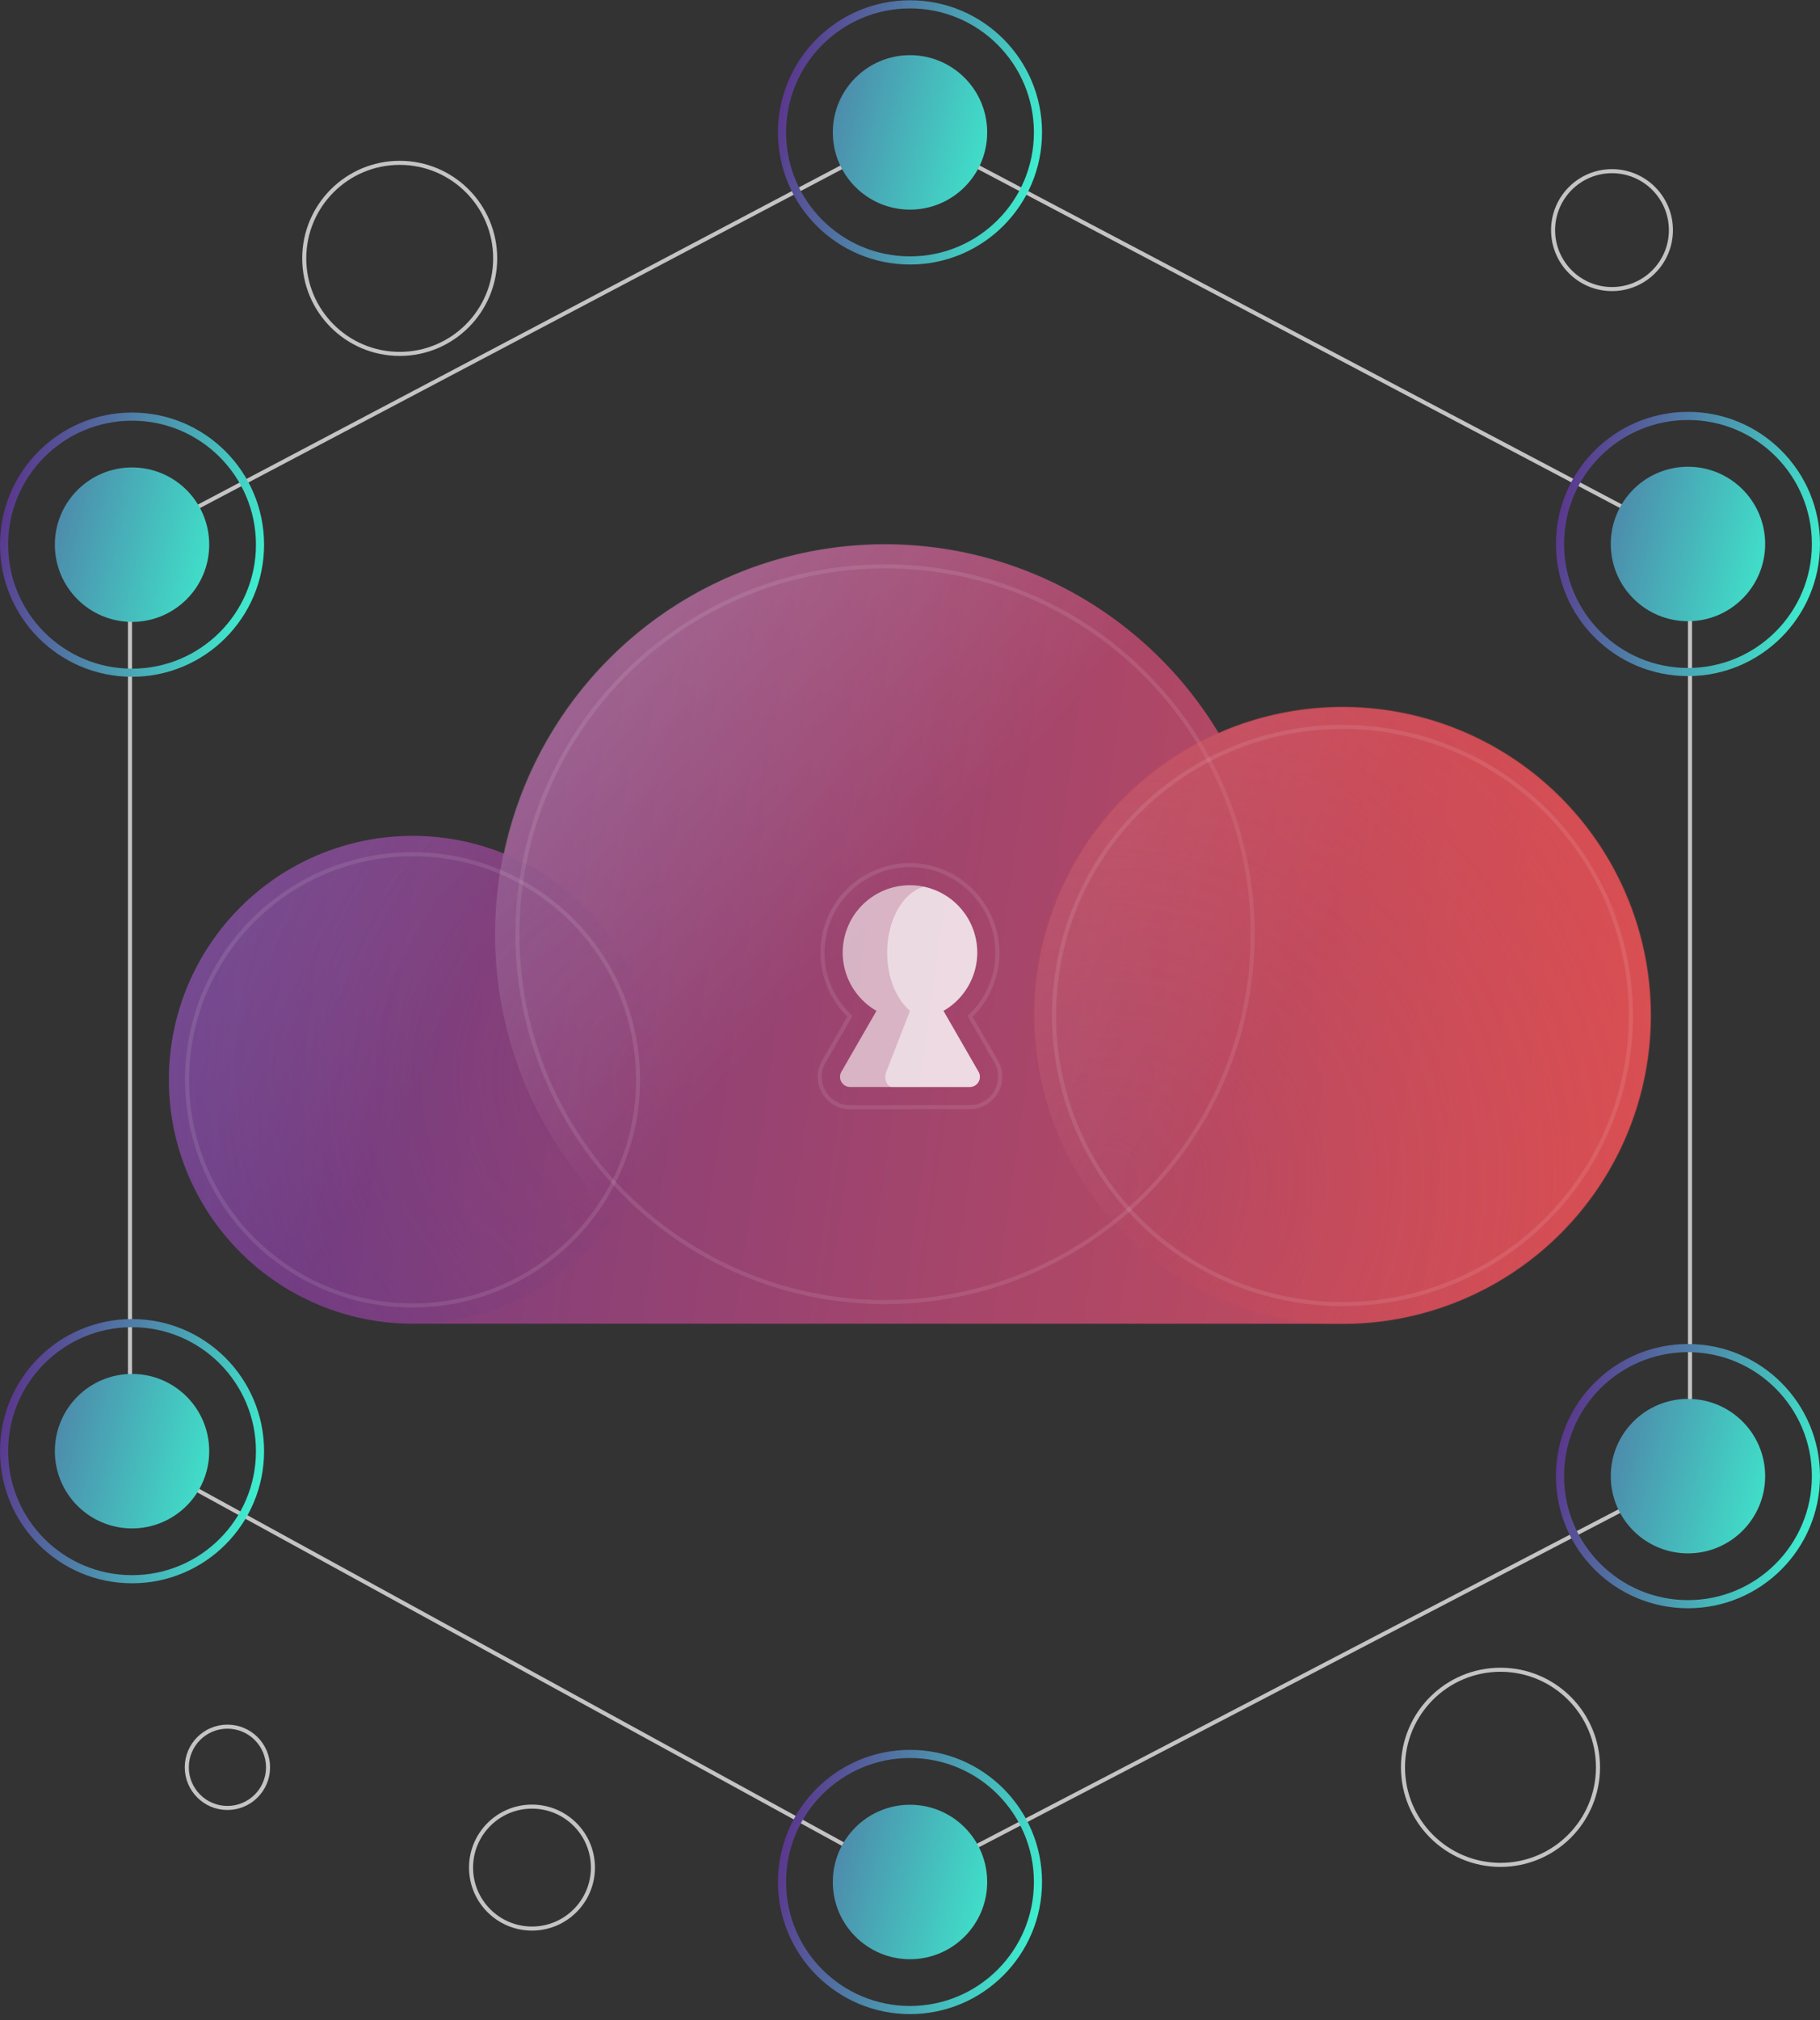 <?xml version="1.0" encoding="UTF-8"?> <svg xmlns="http://www.w3.org/2000/svg" xmlns:xlink="http://www.w3.org/1999/xlink" viewBox="0 0 448 497"><rect x="0" y="0" width="448" height="497" fill="#333333" stroke="none"/><defs><linearGradient id="a" x1="481.76" y1="274.9" x2="-32.38" y2="202.65" gradientUnits="userSpaceOnUse"><stop offset="0" stop-color="#e6514c"></stop><stop offset="1" stop-color="#5a388e"></stop></linearGradient><linearGradient id="b" x1="214.59" y1="226.77" x2="-42.51" y2="-12.98" gradientUnits="userSpaceOnUse"><stop offset="0" stop-color="#fff" stop-opacity="0"></stop><stop offset="1" stop-color="#fff"></stop></linearGradient><linearGradient id="c" x1="103.13" y1="266.55" x2="-92.77" y2="153.2" xlink:href="#b"></linearGradient><radialGradient id="d" cx="161.95" cy="265.43" r="234.69" gradientTransform="translate(0.17 -0.66)" gradientUnits="userSpaceOnUse"><stop offset="0" stop-color="#5a388e" stop-opacity="0"></stop><stop offset="0.15" stop-color="#5a388e" stop-opacity="0.03"></stop><stop offset="0.32" stop-color="#5a388e" stop-opacity="0.13"></stop><stop offset="0.5" stop-color="#5a388e" stop-opacity="0.29"></stop><stop offset="0.69" stop-color="#5a388e" stop-opacity="0.52"></stop><stop offset="0.89" stop-color="#5a388e" stop-opacity="0.81"></stop><stop offset="1" stop-color="#5a388e"></stop></radialGradient><linearGradient id="e" x1="318.37" y1="243.1" x2="-59.47" y2="33.5" xlink:href="#b"></linearGradient><radialGradient id="f" cx="273.54" cy="291.56" r="377.66" gradientTransform="translate(-0.53 -1.23)" gradientUnits="userSpaceOnUse"><stop offset="0" stop-color="#e6514c" stop-opacity="0"></stop><stop offset="1" stop-color="#e6514c"></stop></radialGradient><linearGradient id="g" x1="167.31" y1="18.44" x2="249.56" y2="38.94" gradientUnits="userSpaceOnUse"><stop offset="0" stop-color="#5a388e"></stop><stop offset="1" stop-color="#3eedce"></stop></linearGradient><linearGradient id="h" x1="192.46" y1="24.71" x2="255.54" y2="40.44" xlink:href="#g"></linearGradient><linearGradient id="i" x1="-24.19" y1="119.86" x2="58.06" y2="140.36" xlink:href="#g"></linearGradient><linearGradient id="j" x1="0.96" y1="126.13" x2="64.04" y2="141.86" xlink:href="#g"></linearGradient><linearGradient id="k" x1="-24.19" y1="342.86" x2="58.06" y2="363.36" xlink:href="#g"></linearGradient><linearGradient id="l" x1="0.96" y1="349.13" x2="64.04" y2="364.86" xlink:href="#g"></linearGradient><linearGradient id="m" x1="358.81" y1="119.69" x2="441.06" y2="140.19" xlink:href="#g"></linearGradient><linearGradient id="n" x1="383.96" y1="125.96" x2="447.04" y2="141.68" xlink:href="#g"></linearGradient><linearGradient id="o" x1="358.81" y1="349" x2="441.06" y2="369.5" xlink:href="#g"></linearGradient><linearGradient id="p" x1="383.96" y1="355.27" x2="447.04" y2="371" xlink:href="#g"></linearGradient><linearGradient id="q" x1="167.31" y1="448.84" x2="249.56" y2="469.34" xlink:href="#g"></linearGradient><linearGradient id="r" x1="192.42" y1="455.24" x2="255.58" y2="470.7" xlink:href="#g"></linearGradient></defs><g style="isolation: isolate"><g><g><path d="M330.46,325.65A75.84,75.84,0,1,0,300,180.36,95.85,95.85,0,0,0,124.08,210a60,60,0,1,0-22.52,115.63Z" fill="url(#a)"></path><circle cx="217.86" cy="229.82" r="96" opacity="0.7" fill="url(#b)"></circle><circle cx="217.86" cy="229.82" r="90.5" fill="none" stroke="#fff" stroke-miterlimit="10" opacity="0.1"></circle><circle cx="101.56" cy="265.64" r="60.01" opacity="0.4" fill="url(#c)"></circle><circle cx="101.56" cy="265.64" r="60" fill="url(#d)" style="mix-blend-mode: multiply"></circle><circle cx="101.56" cy="265.64" r="55.5" fill="none" stroke="#fff" stroke-miterlimit="10" opacity="0.1"></circle><circle cx="330.46" cy="249.81" r="75.84" opacity="0.5" fill="url(#e)"></circle><circle cx="330.46" cy="249.81" r="76" fill="url(#f)" style="mix-blend-mode: multiply"></circle><circle cx="330.46" cy="249.81" r="71" fill="none" stroke="#fff" stroke-miterlimit="10" opacity="0.1"></circle></g><polygon points="416 362.68 224 462.7 32 357.49 32 133.5 224 32.24 416 133.5 416 362.68" fill="none" stroke="#c4c4c4" stroke-miterlimit="10"></polygon><g><circle cx="224" cy="32.57" r="19" fill="url(#g)"></circle><circle cx="224" cy="32.57" r="31.5" fill="none" stroke-miterlimit="10" stroke-width="2" stroke="url(#h)"></circle></g><g><circle cx="32.5" cy="133.99" r="19" fill="url(#i)"></circle><circle cx="32.5" cy="133.99" r="31.5" fill="none" stroke-miterlimit="10" stroke-width="2" stroke="url(#j)"></circle></g><g><circle cx="32.5" cy="356.99" r="19" fill="url(#k)"></circle><circle cx="32.5" cy="356.99" r="31.5" fill="none" stroke-miterlimit="10" stroke-width="2" stroke="url(#l)"></circle></g><g><circle cx="415.5" cy="133.82" r="19" fill="url(#m)"></circle><circle cx="415.5" cy="133.82" r="31.5" fill="none" stroke-miterlimit="10" stroke-width="2" stroke="url(#n)"></circle></g><g><circle cx="415.5" cy="363.13" r="19" fill="url(#o)"></circle><circle cx="415.5" cy="363.13" r="31.5" fill="none" stroke-miterlimit="10" stroke-width="2" stroke="url(#p)"></circle></g><g><circle cx="224" cy="462.97" r="19" fill="url(#q)"></circle><circle cx="224" cy="462.97" r="31.5" fill="none" stroke-miterlimit="10" stroke-width="2" stroke="url(#r)"></circle></g><g><path d="M240.87,263.67l-8.64-15a16.55,16.55,0,1,0-16.48,0l-8.64,15a2.49,2.49,0,0,0,2.16,3.73h29.45A2.49,2.49,0,0,0,240.87,263.67Z" fill="#fff" opacity="0.6"></path><path d="M240.87,263.67l-8.64-15a16.52,16.52,0,0,0-4.91-30.53c-5.1,1.54-8.94,8.2-8.94,16.19,0,6.14,2.26,11.48,5.62,14.34l-5.84,15c-.65,1.66.16,3.73,1.45,3.73h19.11A2.49,2.49,0,0,0,240.87,263.67Z" fill="#fff" opacity="0.5"></path><g opacity="0.1"><path d="M209.27,272.4a7.49,7.49,0,0,1-6.49-11.23L209.21,250A21.53,21.53,0,0,1,224,212.82l1,0a21.72,21.72,0,0,1,20.49,20.37A21.44,21.44,0,0,1,238.78,250l6.42,11.13a7.49,7.49,0,0,1-6.48,11.23Z" fill="none" stroke="#fff" stroke-miterlimit="10"></path></g></g><circle cx="98.39" cy="63.56" r="23.5" fill="none" stroke="#c4c4c4" stroke-miterlimit="10"></circle><circle cx="396.8" cy="56.61" r="14.5" fill="none" stroke="#c4c4c4" stroke-miterlimit="10"></circle><circle cx="55.98" cy="434.76" r="10" fill="none" stroke="#c4c4c4" stroke-miterlimit="10"></circle><circle cx="369.35" cy="434.76" r="24" fill="none" stroke="#c4c4c4" stroke-miterlimit="10"></circle><circle cx="130.95" cy="459.43" r="15" fill="none" stroke="#c4c4c4" stroke-miterlimit="10"></circle></g></g></svg> 